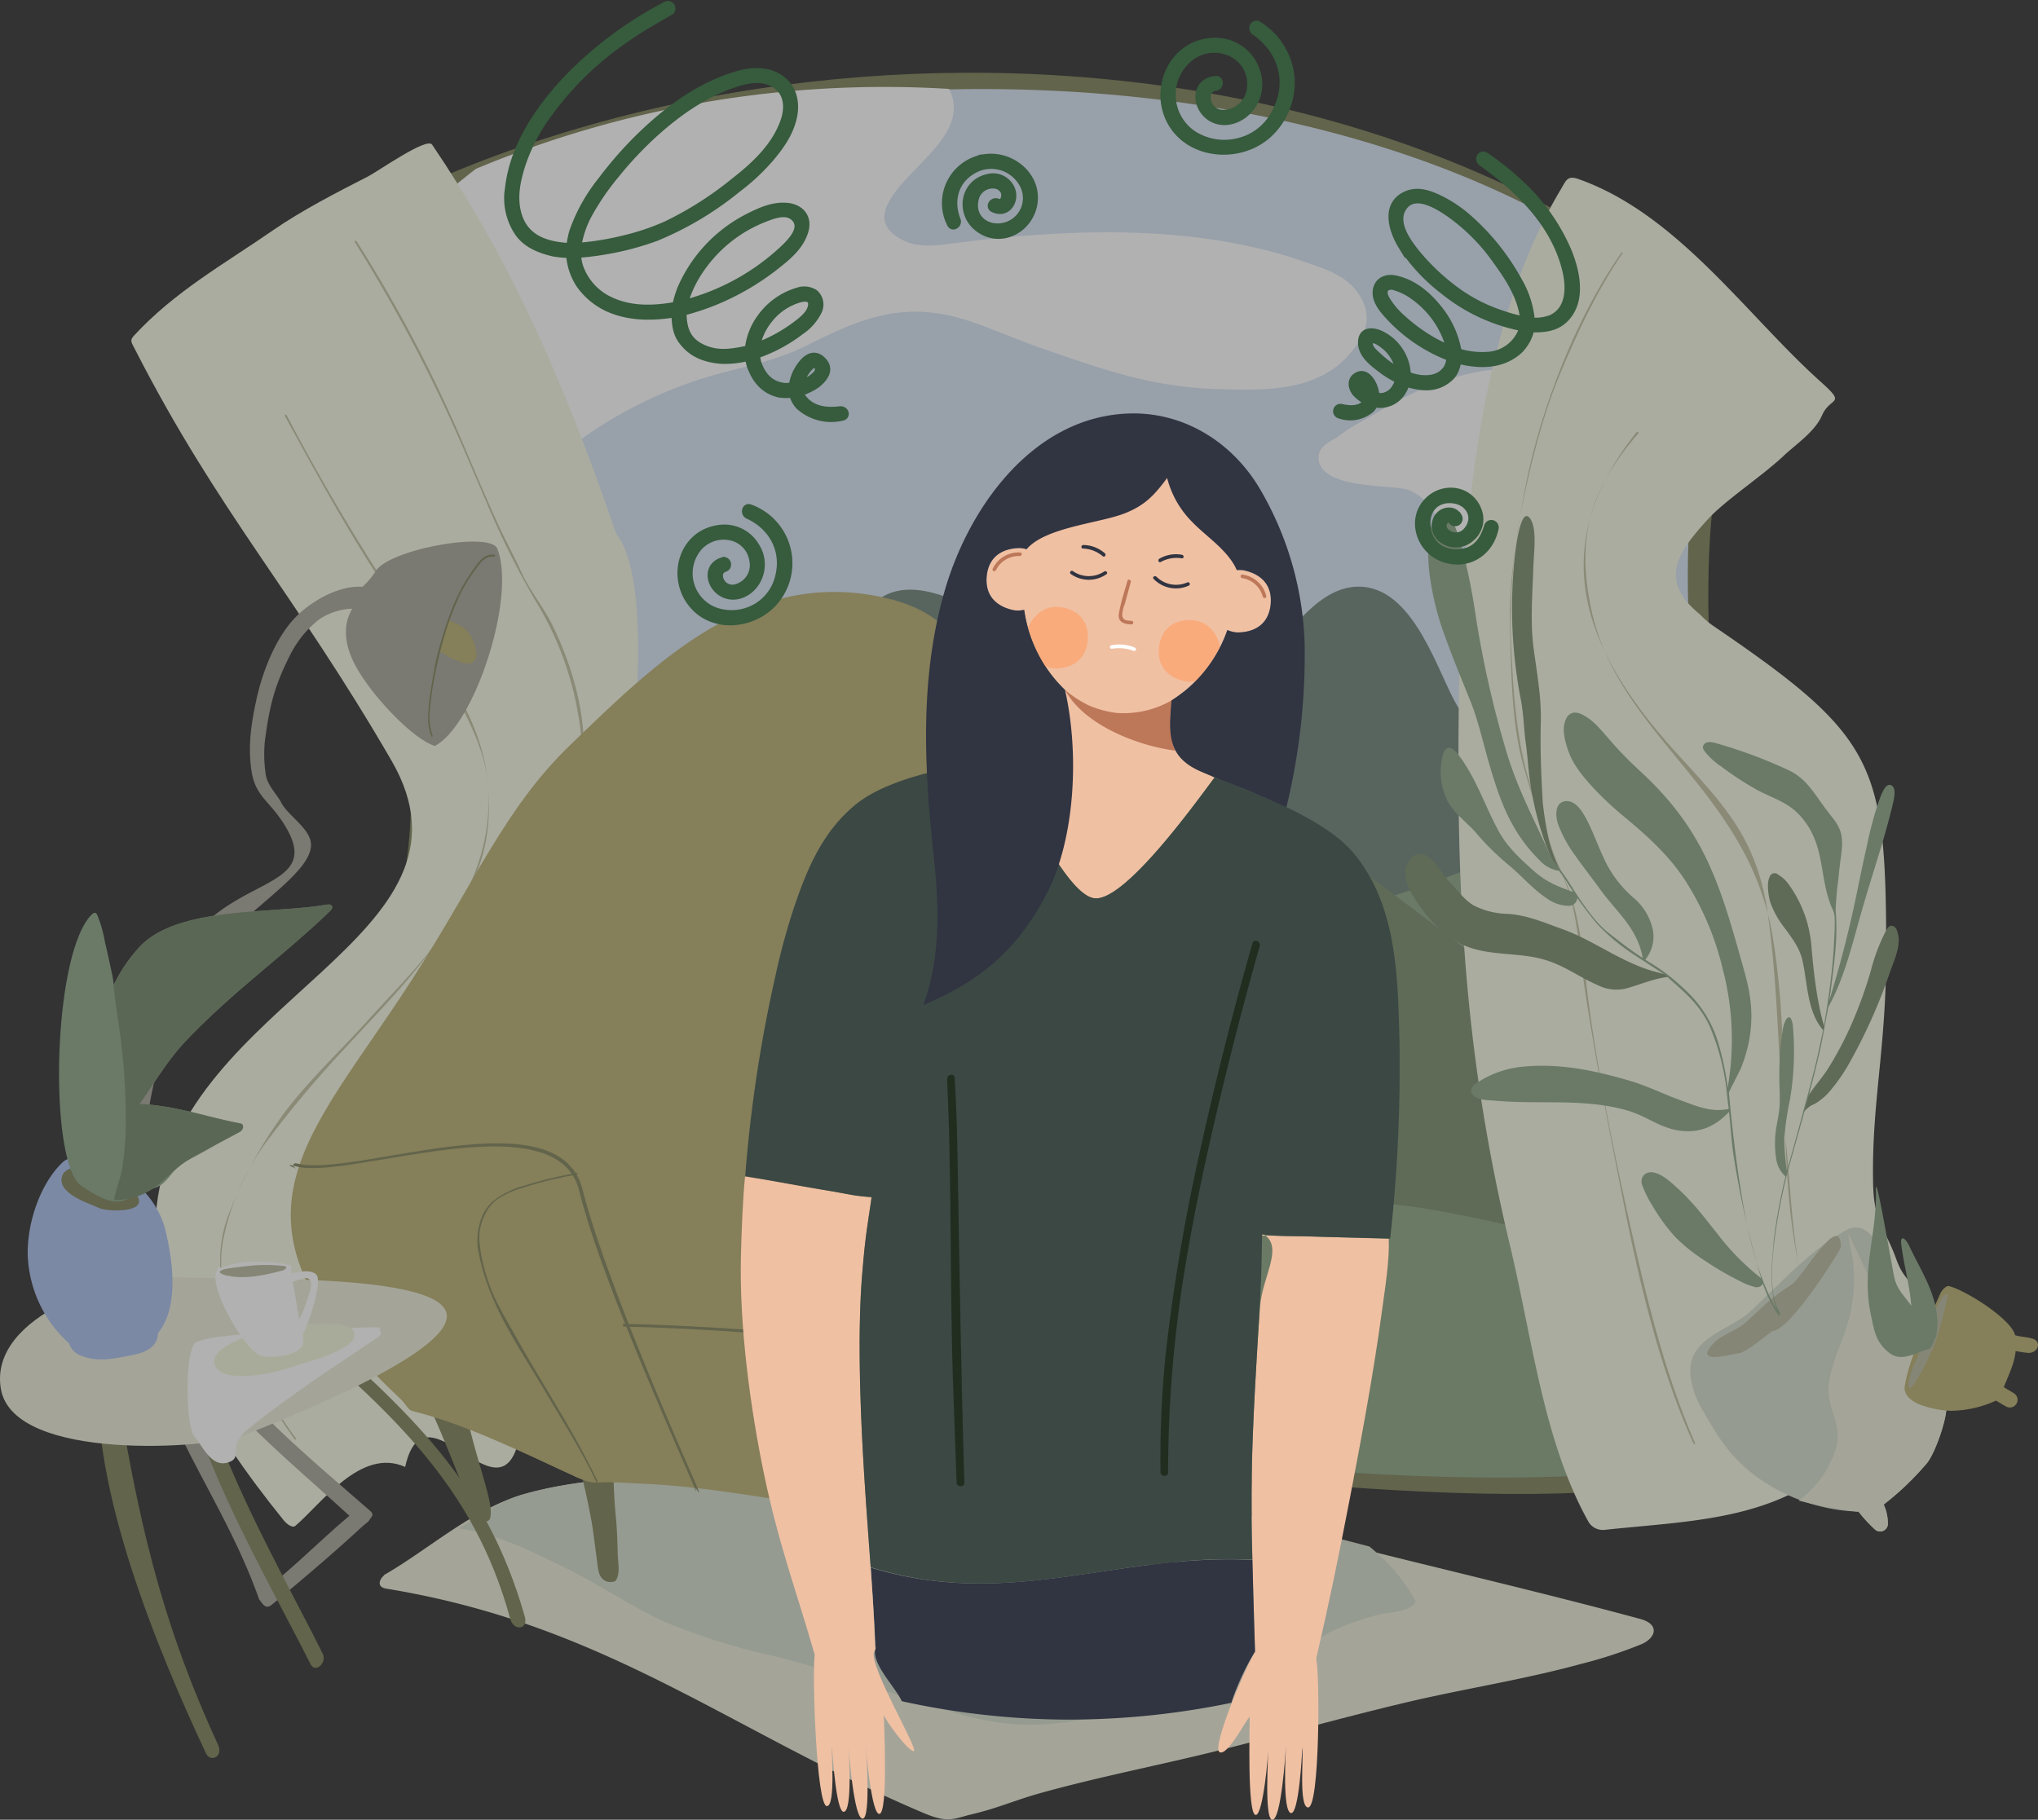 <?xml version="1.0" encoding="UTF-8"?> <svg xmlns="http://www.w3.org/2000/svg" xmlns:xlink="http://www.w3.org/1999/xlink" id="Group_5900" data-name="Group 5900" width="424.037" height="378.691" viewBox="0 0 424.037 378.691"><rect x="0" y="0" width="424.037" height="378.691" fill="#333333" stroke="none"/><defs><clipPath id="clip-path"><rect id="Rectangle_2764" data-name="Rectangle 2764" width="424.037" height="378.691" fill="none"></rect></clipPath><clipPath id="clip-path-3"><rect id="Rectangle_2761" data-name="Rectangle 2761" width="424.037" height="363.467" fill="none"></rect></clipPath></defs><g id="Group_5899" data-name="Group 5899" clip-path="url(#clip-path)"><g id="Group_5896" data-name="Group 5896"><g id="Group_5895" data-name="Group 5895" clip-path="url(#clip-path)"><g id="Group_5894" data-name="Group 5894" transform="translate(0 15.138)" opacity="0.62"><g id="Group_5893" data-name="Group 5893"><g id="Group_5892" data-name="Group 5892" clip-path="url(#clip-path-3)"><path id="Path_21681" data-name="Path 21681" d="M201.84,318.708c12.652-3.551,25.479-5.962,38.167-9.152,12.793-3.217,25.447-6.779,38.283-9.821,12.006-2.846,24.349-4.718,36.213-7.963a94.184,94.184,0,0,0,12.85-4.183c2.934-1.285,3.873-4.111-.315-5.245-40.054-10.843-83.926-19.438-122.875-33.516a2.942,2.942,0,0,0-1.066-.184c-10.9.087-22.125,1.694-33,2.692-6.27.577-12.91,1.234-19.128,1.4-6.392.165-13.905.03-19.944-.045-12.038-.15-25.788.69-36.307,3.722-10.58,3.047-19.935,11.606-29.067,16.816-.01,0,.132-.021.123-.015-1.11.9-1.652,2.5.376,2.832,45.677,7.442,71.524,29.615,111.881,46.721,5.176,2.195,6.287,1.09,9.991.223,5.191-1.215,9.107-2.956,13.816-4.278" transform="translate(14.216 39.421)" fill="#eaebd7"></path><path id="Path_21682" data-name="Path 21682" d="M117.265,281.06c1.332.7,2.813,1.429,4.174,2.023a131.229,131.229,0,0,0,22.14,6.934c10.159,2.422,19.9,6.213,29.778,9.341,6.585,2.084,13,4.261,19.891,4.85,8.023.686,15.938-.923,23.693-2.824a187.536,187.536,0,0,1,24.769-4.434c2.049-.221,5.453.168,7.392-1.1,1.452-.952,1.686-3.035,2.641-4.3a23.762,23.762,0,0,1,10.071-7.463,52.109,52.109,0,0,1,8.271-2.7c1.767-.45,6.074-.426,7.248-2.529.123-.221-.011-.384-.111-.551a40.329,40.329,0,0,0-5.415-7.335,53.108,53.108,0,0,0-4.046-3.694c-22.1-5.842-45.086-10.726-66.564-18.434a2.851,2.851,0,0,0-1.051-.2c-10.928.084-22.1,1.7-33.012,2.69-6.289.573-12.833,1.224-19.135,1.4-6.479.185-13.7-.035-19.927-.052-12.42-.037-25.126.5-36.574,3.795-5.281,1.521-8.763,4.534-13.253,7.014,8.137,1.237,15.046,4.714,22.391,8.316,5.446,2.671,11.131,6.345,16.627,9.247" transform="translate(17.169 39.421)" fill="#d3dccb"></path><path id="Path_21683" data-name="Path 21683" d="M383.666,282.792c-31.011,60.386-248.6-9.048-318.387,14.45-1.727.58-3.2.255-4.545-1.889C15.168,222.859,132.06,207.882,41.049,61.759c-2.69-4.319-.826-3.5,1.327-5.026C129.383-4.89,279.226-4.381,357.15,71.7c1.928,1.883.712,3.307-.087,4.095-26.99,26.643,5.023,182.286,25.843,202.673.616.6,1.527,2.827.76,4.322" transform="translate(8.715 -12.414)" fill="#7f825a"></path><path id="Path_21684" data-name="Path 21684" d="M378.541,283.9c-33.275,46.819-243.36-6.724-312.641,8.124a3.887,3.887,0,0,1-4.534-1.654C24.29,232.153,125.212,199.329,45.6,61.132c-2.422-4.2-.577-3.584,1.4-5C124.424.56,283.6-2.05,350.753,70.778c1.71,1.855,1.055,3.484.256,4.233-26.26,24.621,7.713,182.691,26.953,204.51.585.665,1.427,3.191.579,4.384" transform="translate(9.754 -11.803)" fill="#d7e4f4"></path><path id="Path_21685" data-name="Path 21685" d="M332.333,120.078c-5.841-1.619-19.306-13.625-24.1-7.049-2.55,3.494-3.212,11.171-6.228,15.485-2.972,4.252-7.358-.557-9.522-4.648-4.128-7.8-9.326-24.979-21.167-23.679-15.681,1.721-22.718,37-42.474,16.257-4.5-4.723-7.509-10.892-12.833-13.162-14.948-6.375-9.688,6.979-20.345,2.753-8.043-3.189-23.232-13.081-29.065,6.759-2.075,7.059-6.259,16.724-10.1,24.751-7.68,16.035-20.691,29.247-32.949,40.513C111.216,189.391,92.795,201.57,78.325,208.1c-8.018,3.618-18.257,8.814-26.575,13.15-13.014,17.432-.419,35.1,8.887,49.934,1.4,2.232,3.1,2.678,4.862,2.291,69.235-15.157,279.569,38.906,312.528-8.37.839-1.2.78-2.829-.913-4.733-28.83-32.393,3.551-85.86-42-139.1-.737-.2-2.279-1.056-2.785-1.2" transform="translate(10.131 6.83)" fill="#70847a"></path><path id="Path_21686" data-name="Path 21686" d="M109.1,263.466c56.679,2.232,226.519,37.69,255.2-4.2.906-1.323.922-2.683-1.007-4.82-29.111-32.276,7.281-89.436-30.55-127.308-105.289,65.025-129,11.405-223.643,136.331" transform="translate(23.94 12.759)" fill="#8ca688"></path><path id="Path_21687" data-name="Path 21687" d="M97.151,142.78c-7.77,57.415-75.767,64.078-37.144,125.534,2.642,4.2,3.184,2.779,4.952,2.4,69.419-14.794,279.664,38.962,312.561-8.23.838-1.2.784-3.083-.818-4.651-7.318-7.163-10.657-22.47-11.133-32.644C264.479,159,193.072,61.678,97.151,142.78" transform="translate(10.581 9.434)" fill="#7a8d6e"></path><path id="Path_21688" data-name="Path 21688" d="M314.512,216.184a317.613,317.613,0,0,0-36.929-8.742c-11.389-1.826-24.417-2.155-34.3,1.858s-17.583,10.628-28.546,8.07c-5.751-1.343-11.255-5.237-16.91-6.995-5.433-1.686-10.309-2.858-16.039-1.5-21.317,5.035-31.256,29.238-54.884,32.367-6.8.9-13.6-.316-19.986-.288-6.263.028-11.821,1.133-16.852,4.509a14.22,14.22,0,0,0-2.1,1.889c61.586-2.661,250.9,39.669,280.867-4.452.857-1.262.583-2.8-1.474-5.32-7.99-9.791-10.137-23.791-10.825-36.575-9.062,20.4-22.763,20.788-42.02,15.183" transform="translate(19.302 28.967)" fill="#8ea783"></path><path id="Path_21689" data-name="Path 21689" d="M54.3,67.919a1.406,1.406,0,0,0-.679.6c-.372.634-.749,1.318-1.119,1.965-.556.8-1.107,1.584-1.662,2.383,6.77,12.53,13.648,25.1,21.391,37.039,4.9-1.283,9.527-3.928,13.842-6.346,8.263-4.63,16.473-10.425,24.156-15.766a91.183,91.183,0,0,1,23.621-11.93c7.874-2.588,15.325-3.463,22.868-7.245,11.452-5.741,20.367-9.438,33.578-5.146,4.625,1.5,10.075,3.944,15.226,5.722,13.028,4.5,23.074,8.184,37.464,8.552,10.861.278,22.255.356,28.764-10.166,2.28-3.686,1.719-7.274-.728-10.383-2.769-3.519-7.258-4.748-11.032-6.064C237,43.124,210.046,44.349,186.241,47.5c-2.783.368-6.14.694-8.888-.5-1.98-.858-4.009-2.208-4.446-4.353a5.5,5.5,0,0,1,.694-3.485c3.427-7.291,17.141-14.3,12.9-23.534-.063-.139-.141-.256-.216-.391A220.564,220.564,0,0,0,87.868,31.869c-12.92,9.858-24.254,22.8-33.566,36.05" transform="translate(11.156 -11.874)" fill="#fff"></path><path id="Path_21690" data-name="Path 21690" d="M272.688,71.366c-3.977-10.17-10.811-9.112-20.155-6.45a69.95,69.95,0,0,0-15.616,7.243c-2.3,1.422-5.244,2.717-7.929,4.884-1.026.827-4.323,1.79-3.988,4.747.732,6.447,16.085,5.076,18.956,6.425,4.911,2.307,4.7,5.49,7.734,7.728,6.04,4.457,6.9-.6,11.454-4.747,2.756-2.513,7.4-7.854,8.84-12.045.84-2.444,1.4-6.007.7-7.785" transform="translate(49.366 -1.291)" fill="#fff"></path><path id="Path_21691" data-name="Path 21691" d="M299.111,121.21c-8.8-7.151-4.622-12.936,1.7-19.872,3.562-3.9,11.222-8.9,15.784-13.214,2.352-2.224,6.447-4.958,7.892-8.32,1.713-3.985,5.259-2.071-.238-6.99C308.8,58.99,294.478,37.88,273.8,30.6c-2.343-.823-2.6.4-3.581,2.033-19.606,32.683-21.266,81.71-21.375,117.709-.117,37.816,2.564,68,10.786,102.434,4.667,19.543,6.954,40.64,16.322,57.345a3.485,3.485,0,0,0,3.329,1.591c16.262-1.766,33.048-1.818,46.252-12.161,9.747-7.776,15.239-17.7,19.067-29.387,1.257-3.84,1.1-6.12-1.247-9.233-1.656-2.193-2.375-2.719-3.463-5.707-2.357-6.475-4.595-7.375-4.764-15.621-.346-16.846,2.755-27.883,2.73-48.481-.046-39.092-2.2-44.52-36.171-67.654a17.76,17.76,0,0,1-2.572-2.261" transform="translate(54.602 -8.481)" fill="#f4f7e2"></path><path id="Path_21692" data-name="Path 21692" d="M259.658,98.42c1.939-9.986,4.566-20.84,8.295-29.786,3.785-9.081,7.9-17.788,13.111-25.38.133-.2-.111-.294-.248-.1-9.444,13.571-16.772,32.312-19.962,48.776-1.58,8.152-3.4,19.015-3.2,27.974.2,9.023.227,19.683,2.366,28.408A155.96,155.96,0,0,0,268.5,172.47c3.236,7.578,3.3,14.281,4.412,21.858,2.267,15.412,5.2,30.425,8.17,45.55,3.331,16.989,7.618,35.351,14.734,51.044.091.2.421.138.33-.07-6.254-14.35-9.971-29.665-13.409-44.95s-6.609-31.109-8.7-46.466c-1.03-7.58-1.258-14.059-3.394-21.478-1.085-3.772-3.116-7.441-4.5-11.457-1.327-3.862-2.772-7.682-4.131-12.026-2.84-9.068-3.607-18.447-4.029-27.754a124.978,124.978,0,0,1,1.661-28.3" transform="translate(56.532 -5.692)" fill="#c0c0a2"></path><path id="Path_21693" data-name="Path 21693" d="M309.557,178.855c-5.086-30.772-32.209-41.724-37.8-68.379-3.149-15.007-.067-25.015,9.821-36.445.145-.17-.183-.49-.339-.294-18.791,23.6-11.86,44.579,8.034,66.51,9.9,10.91,17.072,17.784,19.322,34.221s1.994,31.045,3.584,45.958c1.789,16.766,1.149,28.971,8.426,44.307.109.227.345.182.238-.046-12.852-27.358-6.2-55.058-11.285-85.831" transform="translate(59.292 1.028)" fill="#c0c0a2"></path><path id="Path_21694" data-name="Path 21694" d="M123.273,105.645C111.15,70.1,99.421,45.982,84.985,24.723c-1.1-1.618-11.2,5.533-13.334,6.624C65.258,34.616,57.883,38.4,51.9,42.538c-10.113,7-20.468,12.732-28.953,21.952-.91.988-.569,1.293.3,2.984,17.317,33.844,32.978,50.392,53.291,85.437C97.875,189.724,32.5,202.7,27.678,245.65c-2.736,24.378,11.058,46.294,26.382,65.3.943,1.169,1.994,1.625,2.45,1.239,5.385-4.578,13.716-16.434,22.869-12.283,4.956-22.228,26.433,26.723,24.551-23.586-.129-3.442,36.517-148.593,19.344-170.67" transform="translate(4.918 -9.765)" fill="#f4f7e2"></path><path id="Path_21695" data-name="Path 21695" d="M82.358,80.88A293.347,293.347,0,0,0,61.226,41.149c-.109-.174-.465.033-.355.21A322.328,322.328,0,0,1,80.135,76.833c2.9,6.276,5.268,12.019,8.245,18.908a168.913,168.913,0,0,0,10.392,20.764,65.994,65.994,0,0,1,8.744,24.132c1.678,9.585-.4,22.089-4.229,31.438a160.844,160.844,0,0,1-15.771,28.8C81.57,209.342,74.09,217.546,68.977,225.3c-11.469,17.406-12.8,24.221-5.414,42.885.1.251.51.218.415-.016-6.261-15.459-7.131-22.464,2.09-37.764,4.6-7.637,11.292-15.617,17.239-23.535,5.83-7.764,13.243-18.452,17.332-27.974,4.161-9.691,7.135-21.046,7.792-30.556s-2.95-20.327-6.6-27.594c-1.8-3.573-4.557-6.915-6.195-10.5-1.583-3.463-3.656-7.309-5.045-10.369-2.921-6.431-5.551-12.752-8.23-19" transform="translate(12.94 -6.123)" fill="#c0c0a2"></path><path id="Path_21696" data-name="Path 21696" d="M51.023,71.023c6.965,12.721,13.362,24.506,21.608,36.838,4.164,6.228,9.46,12.758,13.308,20.121,3.744,7.164,7.618,14.115,7.507,23-.112,9.01-2.66,15.935-7.089,23.884-4.339,7.791-12.23,15.46-18.119,22S54.531,210.754,49.874,217.5a88.707,88.707,0,0,0-10.688,20.118c-5.862,15.718,5.331,34.229,13.866,46.389.12.171.371-.057.25-.224-7.649-10.576-17.63-27.293-15.143-41.035a51.493,51.493,0,0,1,8.907-20.475,226.145,226.145,0,0,1,16.726-19.919c6.063-6.632,14.16-14.757,19.295-22.506,5.036-7.6,9.243-13.975,10.166-23.239,1.878-18.86-7.381-29.936-17.574-44.915A437.473,437.473,0,0,1,51.4,70.878c-.134-.255-.484-.052-.376.145" transform="translate(8.241 0.388)" fill="#c0c0a2"></path><path id="Path_21697" data-name="Path 21697" d="M106.751,275.165c.889-1.4.373-3.808.337-5.2-.074-2.838-.14-5.309-.4-7.937-.519-5.185-.477-10.274-.8-15.449-.093-1.458-1.594-2.073-2.9-1.929a2.649,2.649,0,0,0-.712-.206,6.809,6.809,0,0,0-2.725.211,1.1,1.1,0,0,0-.735.918c-.706.191-1.289.528-1.006,1.412a139.139,139.139,0,0,1,3.533,14.462c.506,2.469.788,4.857,1.117,7.349.163,1.245.3,2.349.48,3.667.169,1.251.489,2.513,1.843,3.024a2.865,2.865,0,0,0,1.356.051.742.742,0,0,0,.621-.37" transform="translate(21.444 38.488)" fill="#7f825a"></path><path id="Path_21698" data-name="Path 21698" d="M200.088,279.421c-1.134-1.156-1.3-3.5-1.655-4.829-.726-2.692-1.407-4.931-2.079-7.463-1.327-4.994-2.713-9.931-4.224-14.86-.427-1.389.745-2.034,1.979-1.816a1.453,1.453,0,0,1,.58-.183,7.673,7.673,0,0,1,2.6.293,1.832,1.832,0,0,1,1.007.9,1.678,1.678,0,0,1,1.469,1.4c.878,4.525,1.368,9.185,2.044,13.753.344,2.317.69,4.574,1.044,6.893.177,1.16.359,2.241.538,3.46.169,1.157.276,2.394-1.108,2.817a3.681,3.681,0,0,1-1.451-.007,1.2,1.2,0,0,1-.743-.355" transform="translate(42.139 39.776)" fill="#7f825a"></path><path id="Path_21699" data-name="Path 21699" d="M165.951,270.574c-1.26-1.338-1.636-3.9-2.135-5.418-1.013-3.078-1.9-5.548-2.919-8.465-2.007-5.753-4.191-11.545-6.248-17.266-.58-1.613.7-2.172,2.054-1.807a1.445,1.445,0,0,1,.627-.138,8.319,8.319,0,0,1,2.833.617,2.592,2.592,0,0,1,1.155,1.13,2.308,2.308,0,0,1,1.7,1.747c1.256,5.215,2.53,10.561,3.708,15.79.6,2.653,1.163,5.172,1.76,7.776.3,1.3.565,2.517.839,3.808.26,1.228.523,2.534-.983,2.9a3.8,3.8,0,0,1-1.564-.2,1.594,1.594,0,0,1-.823-.479" transform="translate(33.902 36.971)" fill="#7f825a"></path><path id="Path_21700" data-name="Path 21700" d="M86.258,264.559c.415-1.56-.2-3.989-.566-5.407-.746-2.883-1.682-5.94-2.408-8.526-1.433-5.1-2.507-9.857-3.779-14.875-.359-1.414-1.923-1.7-3.135-1.428a3.2,3.2,0,0,0-.724-.067,8.368,8.368,0,0,0-2.638.624.991.991,0,0,0-.6.922c-.633.348-1.006.616-.612,1.45,2.1,4.45,3.985,8.807,5.882,13.494.963,2.378,2.156,5.346,3.161,7.867.5,1.26,1.079,2.723,1.583,3.983.48,1.2.8,2.6,2.193,2.819a2.082,2.082,0,0,0,1.172-.322.737.737,0,0,0,.467-.534" transform="translate(15.719 36.259)" fill="#7f825a"></path><path id="Path_21701" data-name="Path 21701" d="M338.938,242.005c-6.47-9.843-9.147-37.06-18.3-31.866-7.869,4.462-13.766,11.361-20.172,17.182-2.946,2.678-9.7,4.522-11.561,9.158-1.251,3.118.08,7.587,1.746,10.477,3.35,5.811,5.8,10.152,11.6,14.426a38.28,38.28,0,0,0,21.15,7.23,32.586,32.586,0,0,0,3.388,3.677,1.615,1.615,0,0,0,2.724-.956,9.484,9.484,0,0,0-.861-4.2,59.635,59.635,0,0,0,9.047-8.674c1.735-2.213,4.22-9.4,4-11.972-.017-.2-.1-.212-.118-.388a18.75,18.75,0,0,0,4.736-.459c1.862-.455,2.016-2.994.149-3.3-2.6-.426-4.62-.191-7.517-.34" transform="translate(63.284 30.829)" fill="#d3dccb"></path><path id="Path_21702" data-name="Path 21702" d="M335.08,241.77c-9.115-11.608-11.736-18.449-17.861-31.323a30.682,30.682,0,0,0,.806,4.555,32.172,32.172,0,0,1-.984,14.432c-.588,2.134-1.613,4.424-2.3,6.412-.966,2.788-1.847,5.507-1.555,8.4.257,2.546,1.623,5.006,1.808,7.584.211,2.933-.91,5.339-2.321,7.93a21.336,21.336,0,0,1-5.767,6.332,85.77,85.77,0,0,0,12.481,2.344,28.986,28.986,0,0,0,3.34,3.646,1.617,1.617,0,0,0,2.723-.957,9.5,9.5,0,0,0-.862-4.2,59.7,59.7,0,0,0,9.047-8.675c1.734-2.212,4.22-9.4,4-11.971-.018-.2-.1-.212-.118-.388a18.785,18.785,0,0,0,4.737-.46c1.885-.455,1.974-2.989.156-3.3-2.53-.433-4.845-.163-7.326-.363" transform="translate(67.343 31.04)" fill="#eaebd7"></path><path id="Path_21703" data-name="Path 21703" d="M319.124,213.186c-.138-7.66-8.126,6.493-10.265,7.836-4.62,2.9-6.231,4.975-9.7,8.009-2.051,1.791-4.766,2.3-6.611,4.29-4.277,4.622,3.763,2.156,5.155,2.052,1.845-.135,6.808-4.647,7.3-4.685,3.686-.29,14.134-16.89,14.123-17.5" transform="translate(63.92 31.144)" fill="#b9baa0"></path><path id="Path_21704" data-name="Path 21704" d="M268.692,167.722c4.344,1.274,7.195,3.63,11.311,5.392a8.452,8.452,0,0,0,6.142.5c2.69-.769,5.575-2.027,8.451-2.308-.262-.216-.284-.363-.662-.587-.076-.044-1.087-.088-1.228-.235-7.719-1.836-13.191-6.6-20.484-9.2-3.518-1.255-7.087-2.81-11-3.075a16.223,16.223,0,0,1-7.212-1.764c-1.9-1.1-3.422-3.216-4.978-4.84-1.388-1.449-2.594-3.763-4.063-5-1.166-.982-2.6-1.252-3.742-.2-3.236,2.966-.385,7.506,1.778,10.5,2.7,3.741,6.417,7.242,10.965,8.557,4.895,1.415,9.924.861,14.717,2.267" transform="translate(52.612 16.839)" fill="#7a8d6e"></path><path id="Path_21705" data-name="Path 21705" d="M327.362,159.593c-.24-.891-.439-1.419-1.16-1.584s-1,.521-1.485,1.365a38.68,38.68,0,0,0-2.956,7.913A89.827,89.827,0,0,1,318.1,177.6a71.437,71.437,0,0,1-5.386,10.315c-1.254,1.927-2.727,3.484-3.935,5.414a26.342,26.342,0,0,0-1.107,3.588,6.134,6.134,0,0,1,1.762-1.579,6.651,6.651,0,0,0,1.258-.665,12.41,12.41,0,0,0,2.368-2.083,36.69,36.69,0,0,0,4.414-6.387,112.808,112.808,0,0,0,8.2-18.41c.962-2.752,2.382-5.64,1.691-8.2" transform="translate(67.511 19.528)" fill="#7a8d6e"></path><path id="Path_21706" data-name="Path 21706" d="M267.2,160.831c.184.234.417.289.6.46a28.288,28.288,0,0,1-2.049-5.479,69.187,69.187,0,0,1-1.317-7.68c-.076-.618-.089-1.221-.122-1.8-.294-5.239-.476-10.437-.322-15.67a51.638,51.638,0,0,0-.452-7.349c-.279-2.475-.7-5.066-1.041-7.609-.748-5.57-.248-11.383-.085-16.615.11-3.533.845-8.423-.674-10.525-1.617-2.238-2.645,3.584-3.067,7a100.278,100.278,0,0,0,1.119,30.532c.616,3.07.651,6.314,1.072,9.3.43,3.063.537,6.023,1.06,9.1a63.312,63.312,0,0,0,4.55,15.515c.218-.045.633.7.73.824" transform="translate(56.609 4.185)" fill="#7a8d6e"></path><path id="Path_21707" data-name="Path 21707" d="M324.025,204.44c1.806-7.131,1.689-7.72,2.925-13.964,2.879-5.163,4.525-11.283,6.134-17.106,1.185-4.291,2.533-8.715,3.836-12.9,1.263-4.053,2.484-8.177,3.416-12.138.312-1.33.767-3.313-.207-3.919-1.465-.91-2.484,2.788-2.921,3.99a72.441,72.441,0,0,0-2.2,8.357c-.763,3.352-1.468,6.736-2.183,10.232-1.513,7.387-3.449,14.881-5.678,22.12.107-.754.245-1.658.335-2.377.69-5.487,1.474-10.475.983-16.338-.028-.34.23-3.975.354-4.876.252-1.863.389-3.638.638-5.5.487-3.638.771-5.876-1.461-8.682-1.237-1.556-1.722-2.239-2.66-3.542-2.178-3.03-3.569-5.19-7.026-6.753a100.673,100.673,0,0,0-14.964-5.508c-.862-.234-1.922-.332-2.382.467-.294.51.037.99.368,1.423a14.43,14.43,0,0,0,3.286,2.994,65.941,65.941,0,0,0,7.679,5c4.1,2.1,7.04,2.68,9.916,6.682,4.072,5.663,2.895,11.859,5.52,17.868a4.587,4.587,0,0,1,.524,1.862,29.257,29.257,0,0,1-.026,2.984c-.077,2.06-.188,4.072-.382,6.206-.363,3.994-.933,8.1-1.6,12.1-.155.932-.338,1.9-.533,2.841-.521,2.517-1.071,5.122-1.7,7.606-1.8,7.062-3.747,14.026-5.685,21.057a46.367,46.367,0,0,1-.556-7.186,79.332,79.332,0,0,1,1.234-7.976,60.423,60.423,0,0,0,.561-14.959c-.088-.862-.451-2.722-1.411-1.432a6.327,6.327,0,0,0-.718,2.395c-.24,1.366-.413,2.83-.512,4.124a73.294,73.294,0,0,0-.15,7.43,40.488,40.488,0,0,1,.017,4.162c-.094,1.21-.376,2.69-.584,3.846a20.391,20.391,0,0,0-.121,7.026,5.994,5.994,0,0,0,1.95,3.711,110.064,110.064,0,0,0-2.441,13.2c-.426,5.122-.928,9.42.45,14.383-4.281-7.818-6.178-17.21-7.568-26.259-.845-5.5-1.677-12.517-2.217-18.756-.02-.223,2.156-4.325,2.43-4.981a29.807,29.807,0,0,0,1.655-5.364,27.54,27.54,0,0,0,.559-6.708c-.209-4.314-1.207-7.367-2.371-11.517-4.557-16.266-8.165-26.868-21.114-38.692a75.194,75.194,0,0,1-6.363-6.625c-1.7-1.949-3.174-3.746-5.3-4.8-2.01-1-3.346-.145-3.775,2.113-.333,1.751.371,4.3,1.137,6.167,1.178,2.863,3.29,5.189,5.369,7.445a73.4,73.4,0,0,0,6.842,6.237c4.946,4.208,9.343,8.257,12.719,13.983a59.533,59.533,0,0,1,6.932,17.062,57.568,57.568,0,0,1,1.656,19.768c-.135,1.446-.394,3.4-.632,4.862a58.76,58.76,0,0,0-1.93-9.185,24.223,24.223,0,0,0-5.862-10.126,50.288,50.288,0,0,0-4.627-4.152,41,41,0,0,0-3.819-2.6c-.309-.2-.612-.38-.913-.6a7.5,7.5,0,0,0,1.547-6.284,11.921,11.921,0,0,0-4.095-6.653,24.258,24.258,0,0,1-5.52-6.991c-1.394-2.716-2.556-6.073-3.913-8.771-.957-1.9-2.491-4.59-4.731-4.246-2.078.318-2.012,2.891-1.479,4.646a27.3,27.3,0,0,0,3.836,6.967c1.579,2.243,3.359,4.5,4.947,6.7,3.512,4.856,7.746,8.041,8.877,14.3-2.536-1.589-4.789-3.424-7.153-5.253-3.107-2.4-6.193-7.286-8.32-10.682-.332-.528-.811-1.224-1.224-1.774a14.561,14.561,0,0,1-.9-1.373,11.481,11.481,0,0,1-1.435-1.747c-3.2-7.332-6.881-13.962-9.219-21.728a213.488,213.488,0,0,1-6.595-29.228,127.706,127.706,0,0,0-2.758-13.565,28.633,28.633,0,0,0-2.153-5.928c-.693-1.23-1.451-2.971-2.661-1.627-2.439,2.707-2.355,8.179-2.082,11.826a59.566,59.566,0,0,0,3.552,14.692c1.718,4.742,3.239,8.312,5.061,12.859,1.736,4.333,2.664,8.791,4.035,13.461,2.247,7.656,4.572,13.986,10.386,19.74a7.1,7.1,0,0,0,3.839,2.177c.085.023.1-.039.145-.08.089.118.184.249.274.369.993,1.327,1.868,2.762,2.755,4.14-3.558-1.279-5.711-2.138-8.479-4.619s-5.291-4.867-6.995-7.957c-2.914-5.285-4.784-11.352-8.6-16.2-1.338-1.7-2.753-1.856-3.245,1.024a13.847,13.847,0,0,0,1.207,8.916c1.551,2.675,3.727,4.133,5.686,6.293a54.476,54.476,0,0,0,6.6,6.6c2.978,2.4,5.2,5.191,8.365,7.292a7.887,7.887,0,0,0,4.268,1.512,1.778,1.778,0,0,0,2.028-1.634c1.241,1.754,2.763,3.82,4.122,5.383a40.21,40.21,0,0,0,8.041,6.656c.541.371,1.04.69,1.569,1.032,1.339.863,2.63,1.713,3.972,2.571a4.573,4.573,0,0,1,1.1.871c3.535,3.129,6.648,5.657,8.723,10.15a47.813,47.813,0,0,1,3.631,14.331c.133,1.283.21,1.747.355,2.9-3.653.832-6.759-.606-10.254-1.871-3.622-1.31-6.523-2.863-10.66-4.064-7.237-2.1-14.638-3.662-22.418-2.79A20.718,20.718,0,0,0,254.274,206c-.849.5-2.118,1.389-1.511,2.472.838,1.493,3.42,1.387,4.781,1.512,9.341.858,18.022-.54,27.168,1.929,4.608,1.244,7.146,3.884,11.752,4.366,3.952.413,7.074-1.067,9.805-3.944.4,3.2.532,6.753,1.1,9.91a193.229,193.229,0,0,0,5.615,24.713,51.116,51.116,0,0,1-9.231-9.409c-1.566-1.927-3.295-4.231-5.067-6.178a43.706,43.706,0,0,0-4.975-4.779c-1.161-.951-3.734-2.672-5.24-1.021a2.134,2.134,0,0,0-.141,2.263,20.829,20.829,0,0,0,1.964,3.922,38.779,38.779,0,0,0,4.814,6.623,35.711,35.711,0,0,0,5.939,4.772,64.932,64.932,0,0,0,7.451,4.363,13.39,13.39,0,0,0,3.01,1.2,1.451,1.451,0,0,0,1.824-.662c.077.207.129.391.2.6a29.405,29.405,0,0,0,2.647,5.463c.045.078.091.083.159.01.013.432.193.1.19.645s.449-.576.362-.689c-4.246-5.608.832-26.633,1.812-30.136,2.867-10.252,3.708-13.114,5.328-19.51" transform="translate(53.471 3.928)" fill="#8ca688"></path><path id="Path_21708" data-name="Path 21708" d="M305.429,160.807c1.482,2.061,2.85,3.9,3.421,6.425,1.061,4.692.956,10.7,4.348,14.5.034-.277.134-.471.167-.808-1.556-5.247-2.229-11.6-2.674-16.829a25.2,25.2,0,0,0-4.876-12.97,7.025,7.025,0,0,0-2.007-1.794,1.09,1.09,0,0,0-1.686.2,4.353,4.353,0,0,0-.466,2.108,13.255,13.255,0,0,0,.494,3.45,19.456,19.456,0,0,0,3.28,5.714" transform="translate(66.191 17.562)" fill="#7a8d6e"></path><path id="Path_21709" data-name="Path 21709" d="M214.26,263.038c-10.877-36.569-18.521-88.7-20.273-128.087-.815-18.332-4.756-29.025-20.584-32.679-27.824-6.425-47.489,13.075-65.677,30.633-13.506,13.038-19.558,28.087-32.845,48.725C53.012,215.6,32.407,231.344,72.07,268.6c1.9,1.784,1.71,2.585,3.084,2.934,11.556,2.94,22.428,8.532,33,13.223,1.718.762,3.15,1.711,5.263,1.6,24.224-1.217,56.172,8.353,78.9,8.569,18.7.178,28.557-9.679,21.948-31.9" transform="translate(10.886 7.028)" fill="#b8af72"></path><path id="Path_21710" data-name="Path 21710" d="M224.167,198.329c-6.256-16.116-15.268-13.026-29.847-19.346s-41.085-8.469-60.385-3.672a209.673,209.673,0,0,0-28.793,9.524c-7.37,2.995-16.561,6.585-24.349,9.691-5.912,2.357-13.278,5.215-17.248,10.2a24.677,24.677,0,0,0-4.209,7.774c-1.3,3.449-1.695,4.244-.784,7.78,1.817,7.052,2.989,8.407,7.885,14.726C74.292,245.144,89.1,255.719,98.8,265.523c2.717,1.355,5.281,2.551,7.815,3.714a10.643,10.643,0,0,0,4.229,1.171c3.48.077,7.146.333,10.566.488,14.516.655,29.878,3.877,44.1,5.841a309.662,309.662,0,0,0,46.8,2.93c8.44-.038,18.532-.029,27.333-.916,3.308-.334,5.526-1.8,5.233-7.219-5.351-20.123-14.458-57.087-20.713-73.2" transform="translate(12.739 22.757)" fill="#b8af72"></path><path id="Path_21711" data-name="Path 21711" d="M98.637,93.863c-1.451-3.594-22.759.151-25.384,4.857a14.188,14.188,0,0,1-2.66,3.114c-5.108-.359-10.959,3.262-13.96,6.373-4.2,4.352-6.853,11.474-8.032,16.8-1.16,5.239-1.836,9.862-1.123,14.909.8,5.665,3.757,6.275,7.042,11.689,7.224,11.9-7.407,10.779-17.211,20.851-10.026,10.3-19.284,46.466-13.666,63.136.274.813-.278,3.012.33,3.517-2.3,29.976,15.922,47.538,25.043,73.2.144.4.212.368.421.7.628.776,1.146,1.615,2.355.618,6.262-5.156,13.2-11.05,19-16.448,1.94-1.8.276-4.592-1.823-2.9-5.793,4.684-11.463,10.513-17.44,15.327C43.263,286.633,31,274.1,26.932,248.079c10.255,22.058,26.4,33.457,43.521,49.461.4-.534,1.282-.95,1.594-1.5.41-.721,1.116-1.066.133-1.922-22.785-19.862-35.048-29.3-45.925-58.478-3.9-15.26,1.545-37.063,7.008-49.027,6.5-14.228,25.78-23.2,26.612-30.626.409-3.651-4.783-6.367-6.259-9.386-.69-1.412-3-3.59-3.178-6.028a27.272,27.272,0,0,1-.12-6.818c.871-6.542,1.822-10.978,5-17.255a21.766,21.766,0,0,1,6.211-7.835,12.958,12.958,0,0,1,6.929-2.275,14.215,14.215,0,0,0-.994,2.358c-1.271,5.2,1.68,10.027,4.573,13.94,2.772,3.749,9.11,10.715,13.6,12.264,8.212-4.142,17.056-31.05,13-41.092" transform="translate(4.815 5.144)" fill="#a7a499"></path><path id="Path_21712" data-name="Path 21712" d="M76.92,105.856c-.745,2.174-1.383,4.341-1.908,6.574.91.3,1.712,1.045,2.608,1.378,1.139.423,2.346,1.255,3.588,1.056,2.547-.406,1.177-4.35.3-5.757-1.133-1.811-2.723-2.506-4.585-3.251" transform="translate(16.46 8.09)" fill="#b8af72"></path><path id="Path_21713" data-name="Path 21713" d="M86.848,94.684c-2.166-.361-3.508,1.763-4.6,3.341A37.355,37.355,0,0,0,78,105.959a84.778,84.778,0,0,0-2.858,8.877c-.765,2.944-1.145,5.606-1.621,8.585a39.579,39.579,0,0,0-.465,5.112,9.114,9.114,0,0,0,.679,3.9c.1.24.3.015.207-.224a12,12,0,0,1-.5-5.465c.166-1.895.385-3.641.723-5.442a85.986,85.986,0,0,1,2.2-9.444,58.361,58.361,0,0,1,3.657-9.576,35.85,35.85,0,0,1,2.717-4.309c.939-1.327,2.122-3.164,3.97-2.892.254.037.384-.35.133-.391" transform="translate(16.029 5.629)" fill="#7f825a"></path><path id="Path_21714" data-name="Path 21714" d="M216.328,234.977c-36.741-1.9-72.742-7.671-109.682-8.477-.23,0-.332-.072-.359-.261s.052-.3.283-.3c36.945.746,72.942,6.542,109.685,8.447a.322.322,0,0,1,.327.316c.02.158-.026.284-.254.272" transform="translate(23.321 34.439)" fill="#7f825a"></path><path id="Path_21715" data-name="Path 21715" d="M118.115,262.361c3.01.309,4.929-1.589,3.8-4.839-7.442-21.45-17.609-41.464-20.631-63.532-1.022-7.467-22.556-2.121-26.891-4.32-1.038-.527-3.933.823-5.169.522a1.011,1.011,0,0,0-.171.059c-4.119.961-14.033,5.98-14.627,10.68A58.933,58.933,0,0,0,54,207.769c-.216,8.6,2.861,14.112,8.658,20.836a196.426,196.426,0,0,0,17.9,18.31c2.795,2.484,6.476,6.179,9.9,8.364,2.763,1.764,6.023,3.681,8.99,5.219,6.351-.266,12.4,1.221,18.663,1.863" transform="translate(11.847 26.453)" fill="#b8af72"></path><path id="Path_21716" data-name="Path 21716" d="M16.857,234.6c-1.629,23.9,12.188,57.483,22.314,79.07.943,2.011,3.685.738,2.536-1.75-12.241-26.516-16.849-48.089-21.4-76.253-.429-2.658-3.3-3.267-3.451-1.067" transform="translate(3.67 36.044)" fill="#7f825a"></path><path id="Path_21717" data-name="Path 21717" d="M52.625,225.131c21.428,19.586,37.5,32.989,45.809,62.089.774,2.711-2.321,3.078-3.031.465-7.573-27.855-24.743-42.726-45.692-61.18-1.978-1.741.941-3.178,2.914-1.374" transform="translate(10.763 34.079)" fill="#7f825a"></path><path id="Path_21718" data-name="Path 21718" d="M30.172,219.59c-3.839,22.851,17.477,57.941,27.933,78.843.974,1.947,3.449-.323,2.541-2.161-9.676-19.591-30.812-54.725-27.172-75.932.344-2-2.949-2.853-3.3-.75" transform="translate(6.52 32.778)" fill="#7f825a"></path><path id="Path_21719" data-name="Path 21719" d="M92.791,225.073c3.225,8.246-35.888,23.322-42.291,25.88S2.78,256.644.176,241.193s24.41-23.9,35.489-23.236,53.9-1.129,57.126,7.117" transform="translate(0 32.679)" fill="#eaebd7"></path><path id="Path_21720" data-name="Path 21720" d="M33.338,212.482c-1.022-4.085-4.053-8.406-7.114-10.007-3.547-1.855-11.15-6.846-14.182-4C7.5,202.741,4.627,210.77,4.73,217.717a25.969,25.969,0,0,0,8.6,18.485,4.005,4.005,0,0,0,1.877,2.28c3.714,1.76,6.965.987,11.063.2,2.283-.44,5.522-1.383,5.553-4.6,4.433-5.323,3.13-15.122,1.511-21.6" transform="translate(1.037 28.224)" fill="#a9bfeb"></path><path id="Path_21721" data-name="Path 21721" d="M26.633,206.355c-.088,2.332-6.867,2.084-8.432,1.3s-7.92-2.641-7.71-5.957,5.935-2.841,8.269-1.843,7.962,4.166,7.874,6.5" transform="translate(2.301 28.554)" fill="#7f825a"></path><path id="Path_21722" data-name="Path 21722" d="M47.771,199.919c-7.313-1.389-12.564-3.485-20.364-4.036-.257-.018-.38.012-.61.013,3.3-4.617,5.743-9.024,9.707-13.193,9.74-10.248,20.045-17.451,30-27.03.818-.788.323-1.473-.724-1.286-11.358,2.021-31.565.178-39.318,9.21a31.906,31.906,0,0,0-4.983,7.47c-.1-.576-.185-1.382-.309-1.945-.516-2.374-.963-4.514-1.53-6.878a26.661,26.661,0,0,0-1.607-5.684c-.369-.8-.86-.418-1.252-.012-8.2,8.476-8.875,51.81-2.049,56.383,8.865,5.94,8.458,2.271,15.045.494,3.168-.855,3.9-4.5,6.968-5.872,3.8-1.7,7.181-4.1,10.849-5.824.878-.412,1.132-1.629.177-1.811" transform="translate(2.21 18.732)" fill="#8ca688"></path><path id="Path_21723" data-name="Path 21723" d="M45.741,199.921c-7.33-1.4-12.564-3.484-20.372-4.041-.257-.018-.379.016-.608.016,3.3-4.617,5.742-9.024,9.705-13.194,9.741-10.248,20.046-17.45,30-27.03.819-.788.324-1.473-.724-1.286-11.357,2.022-31.564.178-39.318,9.212a31.8,31.8,0,0,0-4.981,7.474,6.374,6.374,0,0,1-.089-.659c.14,2.7.584,5.309.958,7.995a137.818,137.818,0,0,1,1.623,20.423,63.048,63.048,0,0,1-.8,10.66c-.4,2.116-1.269,4.208-1.663,6.381a14.272,14.272,0,0,0,8.26-2.48c2.29-1.589,4.34-4.079,7.057-5.762,3.363-2.083,7.319-3.98,10.765-5.9.826-.459,1.139-1.628.182-1.811" transform="translate(4.247 18.731)" fill="#75886b"></path><path id="Path_21724" data-name="Path 21724" d="M44.64,227.841c-2.184.262-7.618.526-10.777,1.706-2.452.916-2.352,17.526-.445,19.691,1.729,1.964,3.475,6.461,6.945,5.424s-.326-3.268,4.163-6.914c8.366-6.8,17.526-12.726,26.9-19.046,1.615-1.089.249-1.121.673-2.152-.877-.24-23,.757-27.455,1.291" transform="translate(7.022 34.565)" fill="#fff"></path><path id="Path_21725" data-name="Path 21725" d="M65.665,227.769c1.056,3.507-10.144,6.136-12.932,7.153s-14.066,3.836-15.978-.273,9.512-7.146,11.911-7.589,15.943-2.8,17,.708" transform="translate(8.018 34.425)" fill="#f2f6da"></path><path id="Path_21726" data-name="Path 21726" d="M57.625,217.889c-1.4-1.062-3.572-.323-5.125-.172,0-.4.259-1.589-.339-1.713-4.109-.854-9.8-1.23-13.782.494-.913.4-.944-1.026-1.543,1.326-.865,3.39,5.074,14.334,8.752,16.781,1.745,1.16,9.016.437,9.463-2.39a9.522,9.522,0,0,0-.093-1.885c.993-1.612,4.372-11.148,2.667-12.439M55.353,224.7c-.33.985-.749,1.717-1.119,2.617-.555-2.6-.863-5.194-1.413-7.841,1.034-.084,2.629-1.463,3.655-.3.724.821-.751,4.419-1.122,5.525" transform="translate(8.064 32.101)" fill="#fff"></path><path id="Path_21727" data-name="Path 21727" d="M50.726,216.083a34.777,34.777,0,0,0-6.307-.106c-1.879.2-3.475.368-5.278.638-.366.055-2.141.429-1.479.973a4.066,4.066,0,0,0,1.746.568c3.557.7,7.56-.183,11.02-1.1.724-.194,1.493-.868.3-.968" transform="translate(8.232 32.23)" fill="#b9baa0"></path><path id="Path_21728" data-name="Path 21728" d="M133.942,267.219c-1.145-1.911,1.235,2.98-.658-1.382-7.213-16.606-19.742-44.976-23.593-60.814-4.651-19.127-48.047-2.24-58.757-5.07-3.752-.991.576.743-.185.384s-.755-1.268.183-1.026c11.98,3.1,54.428-14.412,59.438,5.418,4.047,16.016,16.145,44.382,23.461,61.029,2.14,4.87-.858-.783.171,1.479.1.23.07.2-.059-.018" transform="translate(10.835 27.676)" fill="#7f825a"></path><path id="Path_21729" data-name="Path 21729" d="M334.206,219.479c-.541-.132-1.465.777-1.843,1.65-2.689,6.219-6.159,12.3-7.353,19.107-.409,2.323,2.3,3.73,4,4.2a19.612,19.612,0,0,0,5.595,1,23.178,23.178,0,0,0,9.382-2.119c.677.351,1.3.808,1.984,1.154a1.594,1.594,0,0,0,2.2-.393,1.569,1.569,0,0,0-.372-2.227c-.621-.43-1.524-.9-2.193-1.337.993-2.523,2.2-4.776,2.474-7.512a26.809,26.809,0,0,0,2.657.39c2.035.02,2.825-2.38.845-2.968-1.449-.43-2.319-.324-3.613-.721-.823-3.385-10.328-9.38-13.767-10.219" transform="translate(71.307 33.019)" fill="#b8af72"></path><path id="Path_21730" data-name="Path 21730" d="M333.843,220.842c-1.7-.148-3.629,6.15-4.114,7.252-1.051,2.38-1.579,4.306-2.525,6.6a16.456,16.456,0,0,0-1.524,4.4c-.313,3.438,2-1.1,2.469-1.667a49.3,49.3,0,0,0,2.227-4.6c1.178-1.489,3.6-11.976,3.468-11.988" transform="translate(71.456 33.32)" fill="#b9baa0"></path><path id="Path_21731" data-name="Path 21731" d="M325.654,214.476c.577,4.584,1.71,8.214,2.093,12.837-1.645-2.4-3.078-3.406-3.634-6.376-1.224-6.551-3.845-21.93-3.738-17.667.232,9.154-2.989,16.267-1.1,25.571.8,3.939,1.122,5.968,3.77,8.169,2.6,2.162,5.634.006,8.262-.687a1.4,1.4,0,0,0,.844-1.022,1.823,1.823,0,0,0,.382-.988,1.756,1.756,0,0,0,.434-.957c1.162-7.046-2.947-12.73-5.623-18.463-.854-1.83-1.933-2.325-1.693-.417" transform="translate(69.926 29.303)" fill="#8ca688"></path><path id="Path_21732" data-name="Path 21732" d="M102.082,200.184A84.073,84.073,0,0,0,91.3,202.8a17.528,17.528,0,0,0-6.821,3.444,9.292,9.292,0,0,0-2.572,4.6,12.706,12.706,0,0,0-.077,6.432c2.112,10.613,8.486,19.446,14.05,28.893,3.239,5.5,7.467,12.21,10.288,18.239.1.211.4.155.294-.061-4.858-10.285-11.4-20.083-16.9-29.927-2.745-4.914-4.973-8.313-6.446-13.576a34.843,34.843,0,0,1-1.252-6.621,10.9,10.9,0,0,1,1.3-5.645,7.761,7.761,0,0,1,2.383-2.878,17.5,17.5,0,0,1,4.928-2.318,79.962,79.962,0,0,1,11.558-2.85c.285-.046.337-.4.052-.352" transform="translate(17.872 28.787)" fill="#7f825a"></path></g></g></g></g></g><g id="Group_5898" data-name="Group 5898"><g id="Group_5897" data-name="Group 5897" clip-path="url(#clip-path)"><path id="Path_21733" data-name="Path 21733" d="M221.711,101.9a11.461,11.461,0,0,0-1.3-.035c-.455-11.535-6.87-24.132-19.573-25.393s-21.463,9.83-24.173,21.05a11.35,11.35,0,0,0-1.282-.221c-3.836.007-6.615,1.835-7.014,5.848s1.973,6.365,5.729,7.107a6.3,6.3,0,0,0,2.063-.1,28.339,28.339,0,0,0,8.513,16.663c-.508,4.185-.793,9.164-4.7,11.663-2.607,1.669-5.757,1.829-8.736,2.558,3.213,5.464,13.317,28.531,19.6,29.142,6.356.617,21.125-20.089,24.945-25.124-2.324-1.16-4.764-1.819-6.674-3.686-3.277-3.206-2.649-8.156-2.3-12.354a28.342,28.342,0,0,0,11.614-14.666,6.305,6.305,0,0,0,2,.5c3.828.012,6.614-1.829,7.01-5.842s-1.969-6.352-5.73-7.113" transform="translate(36.935 16.759)" fill="#f0c0a3"></path><path id="Path_21734" data-name="Path 21734" d="M155.743,85.136c-3.066.376-6.226-.071-8.042-2.936a2.473,2.473,0,0,1-.241-.712,11.848,11.848,0,0,0,3.391-1.621c1.8-1.36,3.121-3.34,1.112-5.17-2.1-1.913-4.042.446-5.057,2.243a9.092,9.092,0,0,0-1.052,3.23,9.221,9.221,0,0,1-1.683.107c-2.93-.341-4.546-2.163-5.5-4.839a8.246,8.246,0,0,1-.322-1.741,33.667,33.667,0,0,0,3.883-1.611,32.194,32.194,0,0,0,5.322-3.32,10.653,10.653,0,0,0,3.634-4.075,3.145,3.145,0,0,0-.733-3.879,4.03,4.03,0,0,0-3.562-.354,14.428,14.428,0,0,0-7.652,5.491,13.321,13.321,0,0,0-2.533,6.54c-3.084.6-5.908,1.226-9,0-3.508-1.393-4.589-3.8-4.628-7.5a1.461,1.461,0,0,1,.021-.219,51.651,51.651,0,0,0,8.393-2.95,53.222,53.222,0,0,0,10.558-6.359c2.574-2.018,5.457-4.272,6.4-7.615.81-2.861-1-4.829-3.795-5.055s-5.365.912-7.747,2.11a30.136,30.136,0,0,0-14.18,14.847,19.515,19.515,0,0,0-1.1,3.657c-4.973.883-10.029,1.021-14.593-1.5a12.123,12.123,0,0,1-5.533-6.767,9.986,9.986,0,0,1-.379-2.391c1.783-.135,3.55-.324,5.307-.629a58.777,58.777,0,0,0,11.1-2.886,67.107,67.107,0,0,0,16.755-9.983,44.47,44.47,0,0,0,6.83-6.313c2.134-2.5,4.1-5.22,4.88-8.5.717-3,.151-6.164-2.408-8.087s-5.9-1.893-8.847-1.065c-7.964,2.239-14.657,7.217-20.514,12.859a79.576,79.576,0,0,0-8.175,9.326,35.747,35.747,0,0,0-5.9,10.654,19.076,19.076,0,0,0-.587,3.039c-4.968-.223-9.491-1.693-10.882-6.976-.9-3.425-.143-6.881.893-10.126A38.077,38.077,0,0,1,94.88,23.811,65.777,65.777,0,0,1,111.1,7.965c2.994-2.112,6.169-3.918,9.326-5.724a.8.8,0,0,0-.8-1.378,79.669,79.669,0,0,0-21.07,15.814C92.824,22.909,87.793,30.38,86.8,39.03a12.814,12.814,0,0,0,2.133,9.4c1.718,2.3,4.358,3.344,7.081,4a20.816,20.816,0,0,0,3.514.343,12.715,12.715,0,0,0,2.049,6.245,14.778,14.778,0,0,0,7.523,5.559c4.046,1.358,8.179,1.2,12.32.549.083,1.935.182,3.8,1.352,5.463,2.056,2.922,5.045,3.992,8.5,4.222a19.907,19.907,0,0,0,5.475-.644,9.5,9.5,0,0,0,.34,1.7c1.056,2.969,2.814,5.172,5.975,5.936a9.624,9.624,0,0,0,2.862.01,5.323,5.323,0,0,0,1.349,2.54,9.913,9.913,0,0,0,8.912,2.293c1.087-.206.7-1.657-.444-1.517M109.232,36.02a76.037,76.037,0,0,1,7.328-7.854c5.231-4.817,11.082-9,17.971-11.131,2.616-.811,5.729-1.155,8.051.589s2.452,4.683,1.588,7.271c-1.783,5.34-6.115,9.348-10.392,12.684a71.734,71.734,0,0,1-14.2,9.042,50,50,0,0,1-8.768,2.945,57.923,57.923,0,0,1-9.619,1.551,20.45,20.45,0,0,1,2.1-6.4,52.741,52.741,0,0,1,5.948-8.7m18.023,19.128a28.7,28.7,0,0,1,12.887-9.894c1.732-.666,4.345-1.678,5.98-.255,2.521,2.2-.7,5.294-2.3,6.809a47.561,47.561,0,0,1-18.238,10.56c-.746.245-1.466.427-2.232.629a24.289,24.289,0,0,1,3.9-7.849M140.793,66.58a12.407,12.407,0,0,1,6.757-4.6c1.14-.287,2.45-.148,2.316,1.329-.155,1.707-1.795,3.006-3.094,4a32.879,32.879,0,0,1-8.373,4.619,12.3,12.3,0,0,1,2.394-5.354m8.63,9.654c.593-.59,1.222-.862,1.7-.116.438.68,0,1.382-.565,1.9a8.685,8.685,0,0,1-3.057,1.744,7.635,7.635,0,0,1,1.918-3.531" transform="translate(19.019 0.165)" fill="#365b3d"></path><path id="Path_21735" data-name="Path 21735" d="M155.743,85.136c-3.066.376-6.226-.071-8.042-2.936a2.473,2.473,0,0,1-.241-.712,11.848,11.848,0,0,0,3.391-1.621c1.8-1.36,3.121-3.34,1.112-5.17-2.1-1.913-4.042.446-5.057,2.243a9.092,9.092,0,0,0-1.052,3.23,9.221,9.221,0,0,1-1.683.107c-2.93-.341-4.546-2.163-5.5-4.839a8.246,8.246,0,0,1-.322-1.741,33.667,33.667,0,0,0,3.883-1.611,32.194,32.194,0,0,0,5.322-3.32,10.653,10.653,0,0,0,3.634-4.075,3.145,3.145,0,0,0-.733-3.879,4.03,4.03,0,0,0-3.562-.354,14.428,14.428,0,0,0-7.652,5.491,13.321,13.321,0,0,0-2.533,6.54c-3.084.6-5.908,1.226-9,0-3.508-1.393-4.589-3.8-4.628-7.5a1.461,1.461,0,0,1,.021-.219,51.651,51.651,0,0,0,8.393-2.95,53.222,53.222,0,0,0,10.558-6.359c2.574-2.018,5.457-4.272,6.4-7.615.81-2.861-1-4.829-3.795-5.055s-5.365.912-7.747,2.11a30.136,30.136,0,0,0-14.18,14.847,19.515,19.515,0,0,0-1.1,3.657c-4.973.883-10.029,1.021-14.593-1.5a12.123,12.123,0,0,1-5.533-6.767,9.986,9.986,0,0,1-.379-2.391c1.783-.135,3.55-.324,5.307-.629a58.777,58.777,0,0,0,11.1-2.886,67.107,67.107,0,0,0,16.755-9.983,44.47,44.47,0,0,0,6.83-6.313c2.134-2.5,4.1-5.22,4.88-8.5.717-3,.151-6.164-2.408-8.087s-5.9-1.893-8.847-1.065c-7.964,2.239-14.657,7.217-20.514,12.859a79.576,79.576,0,0,0-8.175,9.326,35.747,35.747,0,0,0-5.9,10.654,19.076,19.076,0,0,0-.587,3.039c-4.968-.223-9.491-1.693-10.882-6.976-.9-3.425-.143-6.881.893-10.126A38.077,38.077,0,0,1,94.88,23.811,65.777,65.777,0,0,1,111.1,7.965c2.994-2.112,6.169-3.918,9.326-5.724a.8.8,0,0,0-.8-1.378,79.669,79.669,0,0,0-21.07,15.814C92.824,22.909,87.793,30.38,86.8,39.03a12.814,12.814,0,0,0,2.133,9.4c1.718,2.3,4.358,3.344,7.081,4a20.816,20.816,0,0,0,3.514.343,12.715,12.715,0,0,0,2.049,6.245,14.778,14.778,0,0,0,7.523,5.559c4.046,1.358,8.179,1.2,12.32.549.083,1.935.182,3.8,1.352,5.463,2.056,2.922,5.045,3.992,8.5,4.222a19.907,19.907,0,0,0,5.475-.644,9.5,9.5,0,0,0,.34,1.7c1.056,2.969,2.814,5.172,5.975,5.936a9.624,9.624,0,0,0,2.862.01,5.323,5.323,0,0,0,1.349,2.54,9.913,9.913,0,0,0,8.912,2.293C157.273,86.447,156.882,85,155.743,85.136ZM109.232,36.02a76.037,76.037,0,0,1,7.328-7.854c5.231-4.817,11.082-9,17.971-11.131,2.616-.811,5.729-1.155,8.051.589s2.452,4.683,1.588,7.271c-1.783,5.34-6.115,9.348-10.392,12.684a71.734,71.734,0,0,1-14.2,9.042,50,50,0,0,1-8.768,2.945,57.923,57.923,0,0,1-9.619,1.551,20.45,20.45,0,0,1,2.1-6.4A52.741,52.741,0,0,1,109.232,36.02Zm18.023,19.128a28.7,28.7,0,0,1,12.887-9.894c1.732-.666,4.345-1.678,5.98-.255,2.521,2.2-.7,5.294-2.3,6.809a47.561,47.561,0,0,1-18.238,10.56c-.746.245-1.466.427-2.232.629A24.289,24.289,0,0,1,127.255,55.148ZM140.793,66.58a12.407,12.407,0,0,1,6.757-4.6c1.14-.287,2.45-.148,2.316,1.329-.155,1.707-1.795,3.006-3.094,4a32.879,32.879,0,0,1-8.373,4.619A12.3,12.3,0,0,1,140.793,66.58Zm8.63,9.654c.593-.59,1.222-.862,1.7-.116.438.68,0,1.382-.565,1.9a8.685,8.685,0,0,1-3.057,1.744A7.635,7.635,0,0,1,149.423,76.234Z" transform="translate(19.019 0.165)" fill="none" stroke="#365b3d" stroke-width="1.504"></path><path id="Path_21736" data-name="Path 21736" d="M276.163,46.371A41.24,41.24,0,0,0,265.982,32.15a55.676,55.676,0,0,0-6.971-5.524c-.869-.6-1.655.745-.785,1.368,7.768,5.565,15.145,12.688,17.519,22.348.887,3.606.91,8.292-3.012,10.121a9.361,9.361,0,0,1-4.169.56,19.842,19.842,0,0,0-2.634-8.34,48.409,48.409,0,0,0-10.347-13,26.987,26.987,0,0,0-6.6-4.351c-1.969-.888-4.128-1.558-6.234-.693-4.757,1.954-3.228,7.29-1.171,10.661a38.061,38.061,0,0,0,8.854,9.5,37.129,37.129,0,0,0,12.638,6.652c1.179.376,2.522.665,3.755.93a8.044,8.044,0,0,1-7.143,5.765,16.6,16.6,0,0,1-6.361-.718,19.219,19.219,0,0,0-3.777-8.625c-2.445-3.153-5.474-5.756-9.342-6.558-1.8-.373-3.5.359-3.847,2.252-.391,2.144,1.336,4.152,2.729,5.641a33.31,33.31,0,0,0,12.588,8.448A5.15,5.15,0,0,1,251,70.907c-1.278,1.824-3.153,2.241-5.278,2.086a11.491,11.491,0,0,1-2.975-.746,9.711,9.711,0,0,0-5.287-8.375c-1.786-.926-4.185-1.057-4.195,1.588s2.614,4.457,4.592,5.94A22.4,22.4,0,0,0,241,73.26c-.53,1.7-1.429,3.036-3.242,3.441a4.173,4.173,0,0,1-1.545-.111,6.524,6.524,0,0,0-.529-2.219c-.593-1.289-1.756-2.8-3.295-1.991-1.482.778-1.273,2.434-.328,3.6a7.088,7.088,0,0,0,2.362,1.689.09.09,0,0,1-.024.054c-1.245,1.8-3.43,1.7-5.276,1.3a.791.791,0,1,0-.423,1.522,6.613,6.613,0,0,0,6.508-1.219,3.486,3.486,0,0,0,.749-1.145,7.1,7.1,0,0,0,.934.148,5.46,5.46,0,0,0,4.884-2.686,7.143,7.143,0,0,0,.754-1.74c3.247,1.04,6.292,1.3,8.981-1.024,1.216-1.049,1.473-2.313,1.828-3.761,4.427,1.158,9.249,1.161,12.761-2.1a8.663,8.663,0,0,0,2.356-4.412c2.571.033,5.085-.084,7.053-2.008,3.819-3.735,2.445-9.891.661-14.223M232.887,74.164c.061-.56.426-.421.716-.115a4.262,4.262,0,0,1,.916,1.836,7.123,7.123,0,0,1-.8-.551c-.335-.257-.876-.744-.828-1.171m3.991-5.667c-.762-.733-2.288-1.86-1.995-3.031.43-1.725,3.334.735,3.875,1.327A8.82,8.82,0,0,1,241.12,71.5c-.521-.293-1.041-.569-1.533-.9a19.5,19.5,0,0,1-2.708-2.107m4.881-8a16,16,0,0,1-3.439-4.107c-.413-.765-.7-1.778.106-2.391a2.034,2.034,0,0,1,1.75-.128,12.474,12.474,0,0,1,3.948,1.972,19.243,19.243,0,0,1,6.867,8.88,13.054,13.054,0,0,1,.562,2.077,32.625,32.625,0,0,1-4.333-2.2,36.39,36.39,0,0,1-5.462-4.1M261.7,59.289a33.881,33.881,0,0,1-9.683-5.3A45.58,45.58,0,0,1,244.7,46.92c-1.96-2.425-4.866-6.426-2.8-9.551,2.441-3.688,7.754-.118,10.218,1.657a40.557,40.557,0,0,1,9.287,9.563c2.533,3.492,4.99,7.276,5.545,11.671a4.211,4.211,0,0,1,.023.551,40.839,40.839,0,0,1-5.272-1.522" transform="translate(50.044 5.81)" fill="#365b3d"></path><path id="Path_21737" data-name="Path 21737" d="M276.163,46.371A41.24,41.24,0,0,0,265.982,32.15a55.676,55.676,0,0,0-6.971-5.524c-.869-.6-1.655.745-.785,1.368,7.768,5.565,15.145,12.688,17.519,22.348.887,3.606.91,8.292-3.012,10.121a9.361,9.361,0,0,1-4.169.56,19.842,19.842,0,0,0-2.634-8.34,48.409,48.409,0,0,0-10.347-13,26.987,26.987,0,0,0-6.6-4.351c-1.969-.888-4.128-1.558-6.234-.693-4.757,1.954-3.228,7.29-1.171,10.661a38.061,38.061,0,0,0,8.854,9.5,37.129,37.129,0,0,0,12.638,6.652c1.179.376,2.522.665,3.755.93a8.044,8.044,0,0,1-7.143,5.765,16.6,16.6,0,0,1-6.361-.718,19.219,19.219,0,0,0-3.777-8.625c-2.445-3.153-5.474-5.756-9.342-6.558-1.8-.373-3.5.359-3.847,2.252-.391,2.144,1.336,4.152,2.729,5.641a33.31,33.31,0,0,0,12.588,8.448A5.15,5.15,0,0,1,251,70.907c-1.278,1.824-3.153,2.241-5.278,2.086a11.491,11.491,0,0,1-2.975-.746,9.711,9.711,0,0,0-5.287-8.375c-1.786-.926-4.185-1.057-4.195,1.588s2.614,4.457,4.592,5.94A22.4,22.4,0,0,0,241,73.26c-.53,1.7-1.429,3.036-3.242,3.441a4.173,4.173,0,0,1-1.545-.111,6.524,6.524,0,0,0-.529-2.219c-.593-1.289-1.756-2.8-3.295-1.991-1.482.778-1.273,2.434-.328,3.6a7.088,7.088,0,0,0,2.362,1.689.09.09,0,0,1-.024.054c-1.245,1.8-3.43,1.7-5.276,1.3a.791.791,0,1,0-.423,1.522,6.613,6.613,0,0,0,6.508-1.219,3.486,3.486,0,0,0,.749-1.145,7.1,7.1,0,0,0,.934.148,5.46,5.46,0,0,0,4.884-2.686,7.143,7.143,0,0,0,.754-1.74c3.247,1.04,6.292,1.3,8.981-1.024,1.216-1.049,1.473-2.313,1.828-3.761,4.427,1.158,9.249,1.161,12.761-2.1a8.663,8.663,0,0,0,2.356-4.412c2.571.033,5.085-.084,7.053-2.008C279.322,56.859,277.947,50.7,276.163,46.371ZM232.887,74.164c.061-.56.426-.421.716-.115a4.262,4.262,0,0,1,.916,1.836,7.123,7.123,0,0,1-.8-.551C233.38,75.077,232.84,74.591,232.887,74.164Zm3.991-5.667c-.762-.733-2.288-1.86-1.995-3.031.43-1.725,3.334.735,3.875,1.327A8.82,8.82,0,0,1,241.12,71.5c-.521-.293-1.041-.569-1.533-.9A19.5,19.5,0,0,1,236.878,68.5Zm4.881-8a16,16,0,0,1-3.439-4.107c-.413-.765-.7-1.778.106-2.391a2.034,2.034,0,0,1,1.75-.128,12.474,12.474,0,0,1,3.948,1.972,19.243,19.243,0,0,1,6.867,8.88,13.054,13.054,0,0,1,.562,2.077,32.625,32.625,0,0,1-4.333-2.2A36.39,36.39,0,0,1,241.76,60.5ZM261.7,59.289a33.881,33.881,0,0,1-9.683-5.3A45.58,45.58,0,0,1,244.7,46.92c-1.96-2.425-4.866-6.426-2.8-9.551,2.441-3.688,7.754-.118,10.218,1.657a40.557,40.557,0,0,1,9.287,9.563c2.533,3.492,4.99,7.276,5.545,11.671a4.211,4.211,0,0,1,.023.551A40.839,40.839,0,0,1,261.7,59.289Z" transform="translate(50.044 5.81)" fill="none" stroke="#365b3d" stroke-width="1.504"></path><path id="Path_21738" data-name="Path 21738" d="M209.316,15.647c-4.061.441-4.3,4.83-1.836,7.226,2.279,2.217,5.592,1.772,7.863-.041a8,8,0,0,0,2.485-8.97,8.829,8.829,0,0,0-7.7-6.108,10.258,10.258,0,0,0-9.943,5.223,11.763,11.763,0,0,0-.451,10.9c3.681,7.671,14.442,8.651,20.489,3.258a14.613,14.613,0,0,0,4.794-11.955,14.442,14.442,0,0,0-6.74-10.894c-.877-.589-1.674.76-.793,1.377,5.779,4.042,7.641,10.71,4.2,16.993a11.536,11.536,0,0,1-7.192,5.813,12.027,12.027,0,0,1-9.764-1.39,9.893,9.893,0,0,1-.585-16.089A8.143,8.143,0,0,1,213.3,10.5a7.038,7.038,0,0,1,3.328,6.72,5.765,5.765,0,0,1-5.4,5.472,3.275,3.275,0,0,1-3.2-1.627c-.811-1.383-.645-3.594,1.284-3.809,1.008-.112,1.094-1.727,0-1.607h0" transform="translate(43.58 0.908)" fill="#365b3d"></path><path id="Path_21739" data-name="Path 21739" d="M209.316,15.647c-4.061.441-4.3,4.83-1.836,7.226,2.279,2.217,5.592,1.772,7.863-.041a8,8,0,0,0,2.485-8.97,8.829,8.829,0,0,0-7.7-6.108,10.258,10.258,0,0,0-9.943,5.223,11.763,11.763,0,0,0-.451,10.9c3.681,7.671,14.442,8.651,20.489,3.258a14.613,14.613,0,0,0,4.794-11.955,14.442,14.442,0,0,0-6.74-10.894c-.877-.589-1.674.76-.793,1.377,5.779,4.042,7.641,10.71,4.2,16.993a11.536,11.536,0,0,1-7.192,5.813,12.027,12.027,0,0,1-9.764-1.39,9.893,9.893,0,0,1-.585-16.089A8.143,8.143,0,0,1,213.3,10.5a7.038,7.038,0,0,1,3.328,6.72,5.765,5.765,0,0,1-5.4,5.472,3.275,3.275,0,0,1-3.2-1.627c-.811-1.383-.645-3.594,1.284-3.809,1.008-.112,1.094-1.727,0-1.607Z" transform="translate(43.58 0.908)" fill="none" stroke="#365b3d" stroke-width="1.504"></path><path id="Path_21740" data-name="Path 21740" d="M171.3,37.563c2.583,1.222,4.461-1.188,3.9-3.607a4.123,4.123,0,0,0-5.026-2.892c-5.1,1.093-6.023,7.341-2.18,10.421,4.48,3.591,10.519.645,11.632-4.608,1.233-5.812-4.266-10.619-9.864-9.966a9.527,9.527,0,0,0-7.4,13.771c.423.973,1.738.144,1.352-.817-1.528-3.817-.533-8.015,3.108-10.194a7.5,7.5,0,0,1,10.615,2.767,6.013,6.013,0,0,1-3.886,8.754c-3.666.857-7.058-1.729-6.045-5.752a3.743,3.743,0,0,1,3.894-2.85,2.462,2.462,0,0,1,2.095,1.294c.484.956-.024,2.851-1.383,2.288-.933-.385-1.807.922-.811,1.393h0" transform="translate(35.404 5.892)" fill="#365b3d"></path><path id="Path_21741" data-name="Path 21741" d="M171.3,37.563c2.583,1.222,4.461-1.188,3.9-3.607a4.123,4.123,0,0,0-5.026-2.892c-5.1,1.093-6.023,7.341-2.18,10.421,4.48,3.591,10.519.645,11.632-4.608,1.233-5.812-4.266-10.619-9.864-9.966a9.527,9.527,0,0,0-7.4,13.771c.423.973,1.738.144,1.352-.817-1.528-3.817-.533-8.015,3.108-10.194a7.5,7.5,0,0,1,10.615,2.767,6.013,6.013,0,0,1-3.886,8.754c-3.666.857-7.058-1.729-6.045-5.752a3.743,3.743,0,0,1,3.894-2.85,2.462,2.462,0,0,1,2.095,1.294c.484.956-.024,2.851-1.383,2.288-.933-.385-1.807.922-.811,1.393Z" transform="translate(35.404 5.892)" fill="none" stroke="#365b3d" stroke-width="1.504"></path><path id="Path_21742" data-name="Path 21742" d="M124.855,97.712c-3.319,1.029-2.862,4.762-.473,6.461,2.322,1.651,5.217.733,6.878-1.25a6.979,6.979,0,0,0,.522-8.229,7.6,7.6,0,0,0-7.857-3.681c-7.467,1.14-9.907,9.919-5.568,15.515,4.634,5.976,14.028,4.54,18.051-1.311a12.236,12.236,0,0,0-5.831-18.511c-.974-.4-1.345,1.1-.4,1.533,4.95,2.268,7.7,7.168,6.395,12.593a9.977,9.977,0,0,1-4.411,6.311,10.243,10.243,0,0,1-8.424,1.132,8.346,8.346,0,0,1-4.32-12.821,6.938,6.938,0,0,1,7.331-2.7,5.883,5.883,0,0,1,4.4,4.761,4.877,4.877,0,0,1-3.36,5.752,2.727,2.727,0,0,1-2.947-.779c-.879-1-1.065-2.738.456-3.227.972-.312.6-1.866-.439-1.544h0" transform="translate(25.5 19.01)" fill="#365b3d"></path><path id="Path_21743" data-name="Path 21743" d="M124.855,97.712c-3.319,1.029-2.862,4.762-.473,6.461,2.322,1.651,5.217.733,6.878-1.25a6.979,6.979,0,0,0,.522-8.229,7.6,7.6,0,0,0-7.857-3.681c-7.467,1.14-9.907,9.919-5.568,15.515,4.634,5.976,14.028,4.54,18.051-1.311a12.236,12.236,0,0,0-5.831-18.511c-.974-.4-1.345,1.1-.4,1.533,4.95,2.268,7.7,7.168,6.395,12.593a9.977,9.977,0,0,1-4.411,6.311,10.243,10.243,0,0,1-8.424,1.132,8.346,8.346,0,0,1-4.32-12.821,6.938,6.938,0,0,1,7.331-2.7,5.883,5.883,0,0,1,4.4,4.761,4.877,4.877,0,0,1-3.36,5.752,2.727,2.727,0,0,1-2.947-.779c-.879-1-1.065-2.738.456-3.227.972-.312.6-1.866-.439-1.544Z" transform="translate(25.5 19.01)" fill="none" stroke="#365b3d" stroke-width="1.504"></path><path id="Path_21744" data-name="Path 21744" d="M250.343,89.149c-.993-1.795-3.406-1.4-4.373.215a3.474,3.474,0,0,0,1.329,4.7,4.678,4.678,0,0,0,5.7-.561,5.039,5.039,0,0,0,1.426-5.681c-1.7-4.534-7.259-5.208-10.46-1.943-3.616,3.689-1.777,9.768,2.734,11.721,5.053,2.189,10.143-.7,11.235-5.995a.792.792,0,1,0-1.519-.446c-.839,2.846-2.445,5.142-5.636,5.445-3.742.355-6.563-1.612-6.978-5.457-.376-3.486,1.932-5.99,5.511-5.536,3.358.426,5.151,3.78,2.727,6.531a2.989,2.989,0,0,1-4.322.174,1.791,1.791,0,0,1-.53-1.789c.235-.717,1.228-1.43,1.78-.556a.8.8,0,0,0,1.38-.824h0" transform="translate(53.111 18.398)" fill="#365b3d"></path><path id="Path_21745" data-name="Path 21745" d="M250.343,89.149c-.993-1.795-3.406-1.4-4.373.215a3.474,3.474,0,0,0,1.329,4.7,4.678,4.678,0,0,0,5.7-.561,5.039,5.039,0,0,0,1.426-5.681c-1.7-4.534-7.259-5.208-10.46-1.943-3.616,3.689-1.777,9.768,2.734,11.721,5.053,2.189,10.143-.7,11.235-5.995a.792.792,0,1,0-1.519-.446c-.839,2.846-2.445,5.142-5.636,5.445-3.742.355-6.563-1.612-6.978-5.457-.376-3.486,1.932-5.99,5.511-5.536,3.358.426,5.151,3.78,2.727,6.531a2.989,2.989,0,0,1-4.322.174,1.791,1.791,0,0,1-.53-1.789c.235-.717,1.228-1.43,1.78-.556a.8.8,0,0,0,1.38-.824Z" transform="translate(53.111 18.398)" fill="none" stroke="#365b3d" stroke-width="1.504"></path><path id="Path_21746" data-name="Path 21746" d="M203.865,119.934a20.056,20.056,0,0,1-11.378,2.6,20.906,20.906,0,0,1-5.537-1.449c-.791-.315.041.015-.144-.057-.207-.082-.035-.016-.037-.016a22.913,22.913,0,0,1-5.035-3.273l0,0c3.89,7.313,15.133,11.635,22.929,12.639l-.009-.021c-1.441-3.319-1.063-6.9-.787-10.422" transform="translate(39.876 25.835)" fill="#bd7759"></path><path id="Path_21747" data-name="Path 21747" d="M204.7,105.85c-3.779-.276-6.557,1.829-6.946,5.728s1.952,6.34,5.679,7.03a6.338,6.338,0,0,0,2.058-.1,32.692,32.692,0,0,0,5.006-7.159c-.754-2.927-2.55-5.261-5.8-5.5" transform="translate(43.383 23.221)" fill="#f9ab7c"></path><path id="Path_21748" data-name="Path 21748" d="M182.149,103.621c-3.229-.4-5.451,1.528-6.762,4.25a32.676,32.676,0,0,0,3.5,8.006,6.372,6.372,0,0,0,2,.5c3.789.057,6.562-1.877,6.947-5.775s-1.93-6.512-5.687-6.982" transform="translate(38.484 22.725)" fill="#f9ab7c"></path><path id="Path_21749" data-name="Path 21749" d="M196.871,98.918a6.46,6.46,0,0,0,7.27,1.39.369.369,0,1,0-.306-.669,5.785,5.785,0,0,1-6.375-1.188c-.379-.348-.967.111-.589.467h0" transform="translate(43.172 21.576)" fill="#313441"></path><path id="Path_21750" data-name="Path 21750" d="M189.666,97.568a5.8,5.8,0,0,1-6.493-.088.369.369,0,1,0-.43.6,6.423,6.423,0,0,0,7.387.06c.437-.276-.02-.835-.463-.569h0" transform="translate(40.059 21.374)" fill="#313441"></path><path id="Path_21751" data-name="Path 21751" d="M198.154,96.193a6.736,6.736,0,0,1,4.345-.758c.5.071.543-.648.061-.734a6.844,6.844,0,0,0-4.7.812c-.423.24-.15.916.3.68h0" transform="translate(43.369 20.754)" fill="#313441"></path><path id="Path_21752" data-name="Path 21752" d="M189.391,94.731a6.886,6.886,0,0,0-4.459-1.721c-.488-.01-.585.7-.084.732a6.759,6.759,0,0,1,4.111,1.6c.388.317.8-.287.433-.606h0" transform="translate(40.487 20.409)" fill="#313441"></path><path id="Path_21753" data-name="Path 21753" d="M189.815,110.882a8.32,8.32,0,0,1,4.486.441.368.368,0,1,0,.26-.689,8.256,8.256,0,0,0-4.863-.484.37.37,0,1,0,.117.732h0" transform="translate(41.556 24.133)" fill="#fff"></path><path id="Path_21754" data-name="Path 21754" d="M192.7,99.161c-.619,2.234-1.39,4.522-1.779,6.793-.31,1.811,1.06,2.236,2.584,2.279.467.013.577-.683.08-.73-.945-.091-1.795.009-1.986-1.176a7.607,7.607,0,0,1,.6-2.488c.39-1.513.8-2.942,1.193-4.4.127-.471-.563-.748-.694-.277h0" transform="translate(41.883 21.705)" fill="#bd7759"></path><path id="Path_21755" data-name="Path 21755" d="M212.025,98.8a5.258,5.258,0,0,1,4.257,3.82c.154.484.869.372.727-.118a5.886,5.886,0,0,0-4.907-4.434c-.5-.091-.579.628-.077.732h0" transform="translate(46.449 21.517)" fill="#bd7759"></path><path id="Path_21756" data-name="Path 21756" d="M175.081,94.29a5.916,5.916,0,0,0-5.689,3.392c-.235.452.444.7.689.26A5.247,5.247,0,0,1,175,95.035c.51,0,.593-.74.082-.745h0" transform="translate(37.158 20.685)" fill="#bd7759"></path><path id="Path_21757" data-name="Path 21757" d="M217.416,210.69c4.09,2.744-.4,8.738-.866,15.1-.677,9.273-1.5,23.8-1.694,33.79-.259,13.5.3,24.913.667,37.992-1.447,1.849-9.219,19.971-7.378,20.84,1.674.791,5.292-6.418,6.268-7.381.01,2.163-.544,20.318,1.236,20.435,1.586.1,2.7-13.021,2.664-14.488-.028,1.747-.916,15.361.784,15.481,1.854.129,2.741-13.523,2.864-15.329-.094,1.568-.76,13.832,1.071,13.948,1.6.1,2.277-12.093,2.312-13.621.335,1.251-.8,12.427,1.218,12.453,2.421.031,2.468-27.442,1.682-30.993,2.771-11.924,4.555-20.641,7.015-33.389,2.221-11.51,4.976-26.263,6.693-39.12.513-3.847,1.632-10.686,1.372-14.849-6.634-.2-20.161-.6-25.047-.648-4.737-.044-.863-.222-.863-.222" transform="translate(45.611 46.231)" fill="#f0c0a3"></path><path id="Path_21758" data-name="Path 21758" d="M228,266.236c-28.437-1.419-50.44,10.431-79.431,1.6v-.007c.3,4.262.6,8.53.817,12.794,0,.03,0,.043,0,.065.007.143.013.28.021.421,0,.021,0,.044,0,.06q.055,1.147.109,2.289l0,.038c.007.154.015.307.021.457l0,.049c0,.082.01.217.013.283s0,.107.006.144,0,.015,0,.034v.028c0,.023,0,.1,0,.122l0,.034c0,.007,0,0,0,0-.9,3.141,4.1,7.985,5.484,10.991a162.883,162.883,0,0,0,34.611,3.828,167,167,0,0,0,33.948-3.495,50.192,50.192,0,0,1,4.928-10.664c0-.02,0,.007,0-.024s0-.108,0-.156l0-.059c0-.074-.007-.237-.009-.291,0-.038,0-.007,0-.01q-.295-9.276-.529-18.538v0" transform="translate(32.599 58.393)" fill="#313441"></path><path id="Path_21759" data-name="Path 21759" d="M154.146,299.695c1.122-2.619.239-.471.239-.471-.543-14.5-1.791-26.243-2.585-41.051-.587-10.961-1.09-26.592-.124-37.3.666-7.393.983-9.329,1.91-15.72-8.792-1.16-17.533-3.153-26.3-4.359-.485,4.655-.743,11.965-.855,16.452-.374,14.909,2.039,32.1,4.774,45.322,3.028,14.643,6.685,24.224,10.579,37.732-.56,3.683.333,31.59,2.539,31.5,1.835-.078.889-11.244,1.019-12.531.149,1.524.877,13.842,2.486,13.721,1.839-.137,1.087-12.443.911-14.019.215,1.8,1.182,15.577,3.041,15.427,1.7-.138.726-13.808.59-15.554.091,1.436,1.227,14.725,2.862,14.575,1.838-.168.982-18.344.918-20.59.607,1.529,5.115,7.587,6.224,7.514,1.219-.08-9.447-17.833-8.229-20.647" transform="translate(27.734 44.06)" fill="#f0c0a3"></path><path id="Path_21760" data-name="Path 21760" d="M263.27,187.857c-.344-13.076-.54-27.943-9.535-38.709-4.8-5.746-14.638-10.051-21.331-12.788-3.38-1.383-4.548-1.841-7.6-2.947-3.779,5.058-18.583,25.749-24.927,25.134-6.269-.608-16.4-23.671-19.583-29.146-2.54.357-3.657.579-6.5,1.128-7.21,1.389-17.6,3.663-23.451,8.338-7.14,5.7-10.441,13.826-13.2,22.079a140.919,140.919,0,0,0-3.775,14.079,289.6,289.6,0,0,0-6.213,41.351c5.223.873,12.254,2.206,16.9,2.95s5.419,1.194,9.414,1.386c-1.017,6.957-1.322,7.957-1.962,15.823-.928,11.389-.555,25.11.163,37.94.373,6.692,1.045,16.19,1.586,23.28,29,8.981,50.992-2.919,79.436-1.578-.182-5.435-.246-13.176-.152-18.251.219-11.669,1.094-24.087,1.666-34.543.393-7.175.355-8.465.5-14.9,4.086.513,6.134.282,10.713.448s10.913.278,15.928.422a322.364,322.364,0,0,0,1.922-41.5" transform="translate(27.901 28.394)" fill="#3b4844"></path><path id="Path_21761" data-name="Path 21761" d="M236.866,118.112a67.659,67.659,0,0,0-9.077-31.469c-5.617-9.82-15.757-16.382-27.279-16.078-19.8.521-33.276,19.073-38.409,36.5-5.269,17.894-4.448,36.518-2.483,54.722,1.16,10.736,1.69,21.517-2.055,31.861,11.815-4.936,19.658-11.575,25.669-23.207s6.728-29.52,3.791-42.309a28.731,28.731,0,0,1-8.5-16.707,6.115,6.115,0,0,1-2.065.1c-3.759-.741-6.12-3.094-5.729-7.107s3.2-5.84,7-5.848a5.186,5.186,0,0,1,1.234.235c.171.04.077,0,.078,0C182.894,94.262,194,93.432,199.3,91.4c4.38-1.678,6.39-3.931,8.968-7.415a19.9,19.9,0,0,0,5.259,9.2c2.814,2.944,7.468,5.881,9.221,9.961.049.033.022.016.024.016a6.143,6.143,0,0,1,1.3.013c3.762.758,6.126,3.1,5.731,7.113s-3.185,5.853-7.01,5.841a6.32,6.32,0,0,1-2-.5,28.291,28.291,0,0,1-11.621,14.664c-.273,4.216-1.079,9.127,2.341,12.363,1.994,1.885,3.93,2.456,6.813,3.683,1.938.826,4.785,1.819,7.4,2.918,1.8.757,5.289,2.3,7.353,3.267a134.14,134.14,0,0,0,3.792-34.411" transform="translate(34.573 15.482)" fill="#313441"></path><path id="Path_21762" data-name="Path 21762" d="M217.161,161.059c-4.057,14.1-7.691,28.574-10.836,42.846a390.683,390.683,0,0,0-7.252,42.838,218.051,218.051,0,0,0-1.062,24.346c0,1.024,1.578,1.126,1.58.1a262.9,262.9,0,0,1,3.518-42.555c2.352-14.3,5.62-28.76,9.144-42.934,1.984-7.982,4.167-16.133,6.4-24.048.282-1-1.206-1.6-1.5-.588h0" transform="translate(43.448 35.226)" fill="#202d1f"></path><path id="Path_21763" data-name="Path 21763" d="M161.6,184.355c1.046,21.761.5,43.527,1.311,65.327.227,6.124.429,12.4.668,18.535.041,1.071,1.624,1.135,1.6.061-.646-22.029-1.007-44.03-1.372-66.055-.1-6.147-.266-12.052-.623-18.146-.063-1.06-1.632-.779-1.579.278h0" transform="translate(35.457 40.245)" fill="#202d1f"></path></g></g></g></svg> 